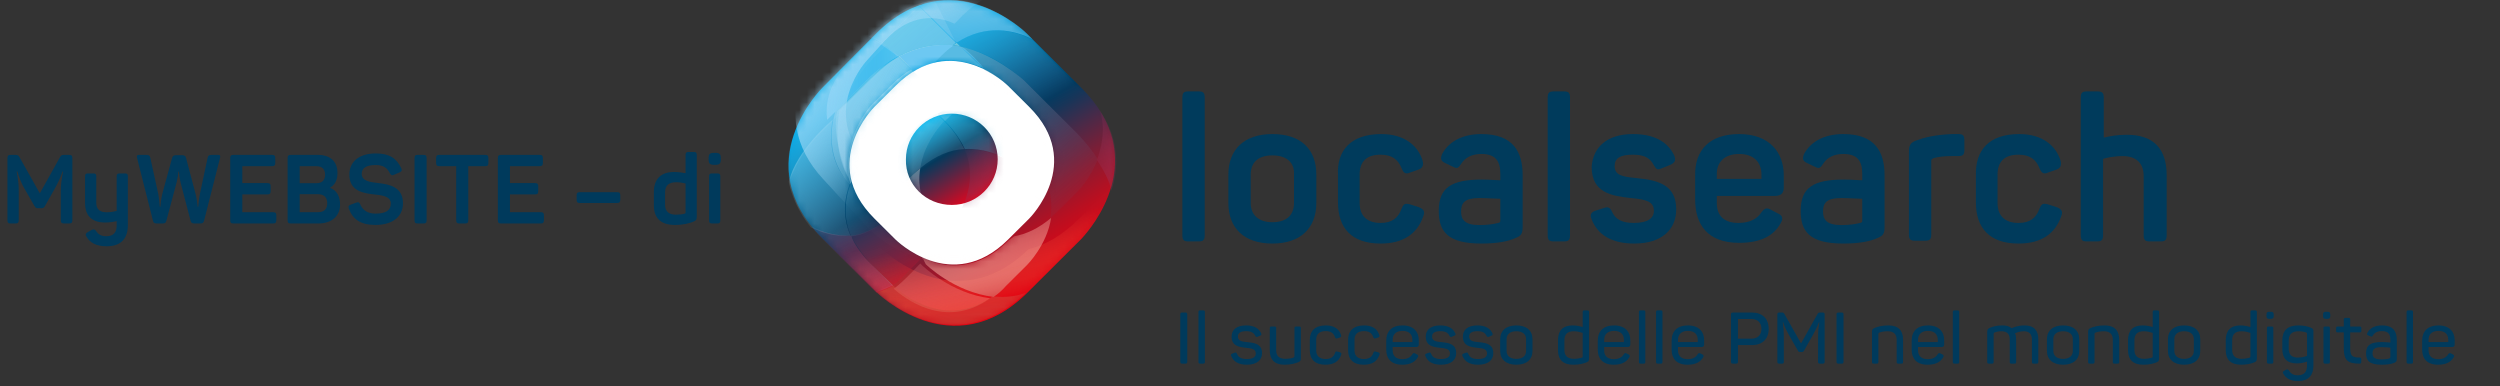 <svg width="330" height="51" viewBox="0 0 330 51" fill="none" xmlns="http://www.w3.org/2000/svg">
<rect x="0" y="0" width="330" height="51" fill="#333333" stroke="none"/>
<path d="M1.416 29.5C1.084 29.5 0.982 29.385 0.982 29.066V20.878C0.982 20.559 1.084 20.444 1.416 20.444H1.977C2.347 20.444 2.449 20.508 2.589 20.776L5.255 25.52L7.895 20.788C8.048 20.508 8.138 20.444 8.482 20.444H9.107C9.439 20.444 9.553 20.559 9.553 20.878V29.066C9.553 29.385 9.439 29.5 9.107 29.5H8.457C8.138 29.5 8.023 29.385 8.023 29.066V25.176C8.023 24.449 8.125 23.62 8.329 22.638H8.252C7.921 23.594 7.602 24.232 7.194 24.959L5.944 27.179C5.816 27.408 5.714 27.485 5.446 27.485H5.038C4.783 27.485 4.694 27.434 4.541 27.179L3.265 24.959C2.832 24.219 2.602 23.658 2.283 22.625H2.194C2.398 23.633 2.474 24.385 2.474 25.189V29.066C2.474 29.385 2.36 29.5 2.041 29.5H1.416ZM14.073 32.51C12.695 32.51 11.879 32.026 11.433 31.273C11.241 30.992 11.293 30.788 11.586 30.635L12.07 30.367C12.377 30.214 12.517 30.253 12.708 30.52C12.976 30.941 13.359 31.184 14.047 31.184C14.94 31.184 15.4 30.699 15.4 29.793V29.194C15.017 29.283 14.52 29.372 13.882 29.372C12.058 29.372 11.229 28.416 11.229 26.809V23.276C11.229 22.982 11.318 22.893 11.611 22.893H12.313C12.606 22.893 12.708 22.982 12.708 23.276V26.758C12.708 27.612 13.155 28.02 14.099 28.02C14.621 28.02 15.055 27.931 15.4 27.842V23.276C15.4 22.982 15.502 22.893 15.795 22.893H16.484C16.79 22.893 16.879 22.982 16.879 23.276V29.717C16.879 31.388 16.076 32.51 14.073 32.51ZM20.735 29.5C20.442 29.5 20.263 29.449 20.199 29.156L18.095 20.865C18.018 20.572 18.057 20.444 18.375 20.444H19.268C19.625 20.444 19.779 20.508 19.842 20.827L20.888 25.584C20.977 26.031 21.079 27.076 21.092 27.293H21.169C21.182 27.026 21.296 26.082 21.424 25.584L22.712 20.865C22.802 20.546 22.967 20.482 23.299 20.482H23.975C24.306 20.482 24.485 20.546 24.562 20.865L25.812 25.584C25.965 26.133 26.067 27.051 26.092 27.293H26.169C26.181 27.089 26.284 26.094 26.386 25.597L27.406 20.827C27.47 20.508 27.623 20.444 27.98 20.444H28.758C29.077 20.444 29.115 20.572 29.039 20.865L26.934 29.143C26.858 29.449 26.692 29.5 26.398 29.5H25.697C25.404 29.5 25.225 29.436 25.161 29.156L23.835 24.092C23.733 23.684 23.643 23.135 23.618 22.651H23.541C23.516 23.135 23.427 23.645 23.312 24.079L21.96 29.143C21.883 29.449 21.73 29.5 21.424 29.5H20.735ZM30.825 29.5C30.493 29.5 30.391 29.385 30.391 29.066V20.878C30.391 20.559 30.493 20.444 30.825 20.444H35.901C36.22 20.444 36.335 20.559 36.335 20.878V21.503C36.335 21.822 36.22 21.936 35.901 21.936H31.985V24.168H35.289C35.62 24.168 35.722 24.283 35.722 24.602V25.227C35.722 25.546 35.62 25.661 35.289 25.661H31.985V28.008H36.041C36.36 28.008 36.475 28.122 36.475 28.441V29.066C36.475 29.385 36.36 29.5 36.041 29.5H30.825ZM38.398 29.5C38.066 29.5 37.964 29.385 37.964 29.066V20.878C37.964 20.559 38.066 20.444 38.398 20.444H41.944C43.576 20.444 44.546 21.299 44.546 22.829C44.546 23.747 44.252 24.36 43.589 24.755V24.806C44.405 25.099 44.89 25.865 44.89 27.013C44.89 28.62 43.678 29.5 42.02 29.5H38.398ZM39.559 24.181H41.74C42.505 24.181 42.913 23.824 42.913 23.059C42.913 22.306 42.505 21.936 41.74 21.936H39.559V24.181ZM39.559 28.008H41.969C42.773 28.008 43.194 27.612 43.194 26.834C43.194 26.056 42.773 25.635 41.969 25.635H39.559V28.008ZM49.559 29.691C47.582 29.691 46.574 28.939 46.051 27.561C45.949 27.242 46.013 27.102 46.332 27L47.021 26.745C47.327 26.643 47.442 26.707 47.569 27.013C47.901 27.765 48.564 28.199 49.559 28.199C50.873 28.199 51.587 27.791 51.587 26.872C51.587 25.992 50.656 25.801 49.572 25.686C48.016 25.52 46.115 25.278 46.115 23.046C46.115 21.426 47.301 20.253 49.61 20.253C51.421 20.253 52.352 20.916 52.952 22.179C53.105 22.472 53.028 22.625 52.722 22.765L52.008 23.072C51.727 23.199 51.612 23.148 51.459 22.855C51.115 22.179 50.618 21.783 49.61 21.783C48.36 21.783 47.748 22.166 47.748 22.957C47.748 23.875 48.794 24.041 49.954 24.168C51.459 24.334 53.194 24.704 53.194 26.834C53.194 28.531 51.906 29.691 49.559 29.691ZM55.151 29.5C54.82 29.5 54.718 29.385 54.718 29.066V20.878C54.718 20.559 54.82 20.444 55.151 20.444H55.878C56.21 20.444 56.312 20.559 56.312 20.878V29.066C56.312 29.385 56.21 29.5 55.878 29.5H55.151ZM60.652 29.5C60.334 29.5 60.219 29.385 60.219 29.066V21.936H57.999C57.681 21.936 57.566 21.822 57.566 21.503V20.878C57.566 20.559 57.681 20.444 57.999 20.444H64.032C64.364 20.444 64.466 20.559 64.466 20.878V21.503C64.466 21.822 64.364 21.936 64.032 21.936H61.813V29.066C61.813 29.385 61.711 29.5 61.38 29.5H60.652ZM66.15 29.5C65.818 29.5 65.716 29.385 65.716 29.066V20.878C65.716 20.559 65.818 20.444 66.15 20.444H71.226C71.545 20.444 71.66 20.559 71.66 20.878V21.503C71.66 21.822 71.545 21.936 71.226 21.936H67.311V24.168H70.614C70.946 24.168 71.048 24.283 71.048 24.602V25.227C71.048 25.546 70.946 25.661 70.614 25.661H67.311V28.008H71.367C71.686 28.008 71.8 28.122 71.8 28.441V29.066C71.8 29.385 71.686 29.5 71.367 29.5H66.15ZM76.547 26.796C76.216 26.796 76.114 26.681 76.114 26.349V25.801C76.114 25.469 76.216 25.367 76.547 25.367H81.445C81.764 25.367 81.879 25.469 81.879 25.801V26.349C81.879 26.681 81.764 26.796 81.445 26.796H76.547ZM89.078 29.691C87.19 29.691 86.31 28.747 86.31 27.115V25.367C86.31 23.645 87.216 22.702 88.976 22.702C89.614 22.702 90.15 22.804 90.494 22.867V20.457C90.494 20.163 90.596 20.061 90.889 20.061H91.578C91.871 20.061 91.973 20.163 91.973 20.457V28.582C91.973 29.003 91.884 29.117 91.476 29.283C90.966 29.474 90.239 29.691 89.078 29.691ZM89.218 28.339C89.677 28.339 90.073 28.288 90.392 28.199C90.481 28.161 90.494 28.135 90.494 28.059V24.219C90.201 24.156 89.767 24.054 89.269 24.054C88.262 24.054 87.79 24.5 87.79 25.406V27.064C87.79 27.893 88.3 28.339 89.218 28.339ZM94.29 21.758C93.704 21.758 93.538 21.605 93.538 21.018V20.903C93.538 20.316 93.704 20.176 94.29 20.176H94.393C94.979 20.176 95.145 20.316 95.145 20.903V21.018C95.145 21.605 94.979 21.758 94.393 21.758H94.29ZM93.997 29.5C93.704 29.5 93.602 29.398 93.602 29.105V23.276C93.602 22.982 93.704 22.893 93.997 22.893H94.686C94.979 22.893 95.081 22.982 95.081 23.276V29.105C95.081 29.398 94.979 29.5 94.686 29.5H93.997Z" fill="#003A5C"/>
<path d="M156.055 48C155.865 48 155.798 47.934 155.798 47.753V41.502C155.798 41.322 155.865 41.255 156.055 41.255H156.473C156.653 41.255 156.72 41.322 156.72 41.502V47.753C156.72 47.934 156.653 48 156.473 48H156.055ZM158.426 48C158.255 48 158.198 47.943 158.198 47.772V41.198C158.198 41.027 158.255 40.97 158.426 40.97H158.825C158.987 40.97 159.044 41.027 159.044 41.198V47.772C159.044 47.943 158.987 48 158.825 48H158.426ZM164.584 48.142C163.511 48.142 162.817 47.753 162.513 46.974C162.456 46.822 162.494 46.727 162.656 46.67L162.988 46.556C163.131 46.508 163.207 46.528 163.283 46.699C163.473 47.202 163.9 47.392 164.565 47.392C165.373 47.392 165.762 47.136 165.762 46.66C165.762 46.09 165.287 45.986 164.489 45.91C163.539 45.815 162.57 45.654 162.57 44.428C162.57 43.544 163.207 42.956 164.48 42.956C165.572 42.956 166.171 43.364 166.465 43.981C166.551 44.153 166.503 44.248 166.342 44.314L166.019 44.447C165.857 44.514 165.81 44.495 165.705 44.343C165.534 43.972 165.23 43.715 164.499 43.715C163.758 43.715 163.406 43.953 163.406 44.409C163.406 45.017 163.91 45.093 164.698 45.169C165.781 45.264 166.589 45.502 166.589 46.623C166.589 47.525 165.914 48.142 164.584 48.142ZM169.539 48.142C168.218 48.142 167.61 47.44 167.61 46.261V43.326C167.61 43.155 167.667 43.098 167.838 43.098H168.237C168.408 43.098 168.456 43.155 168.456 43.326V46.233C168.456 46.983 168.836 47.364 169.662 47.364C170.118 47.364 170.46 47.297 170.736 47.202C170.85 47.154 170.869 47.088 170.869 46.983V43.326C170.869 43.155 170.926 43.098 171.097 43.098H171.496C171.657 43.098 171.714 43.155 171.714 43.326V47.288C171.714 47.582 171.648 47.696 171.353 47.819C170.983 47.962 170.422 48.142 169.539 48.142ZM174.956 48.142C173.56 48.142 172.895 47.411 172.895 46.233V44.865C172.895 43.687 173.579 42.956 175.013 42.956C176.163 42.956 176.78 43.478 177.018 44.228C177.075 44.409 177.027 44.495 176.866 44.551L176.543 44.656C176.362 44.722 176.286 44.675 176.22 44.504C176.039 43.981 175.688 43.706 174.985 43.706C174.149 43.706 173.74 44.124 173.74 44.827V46.261C173.74 46.974 174.168 47.392 174.985 47.392C175.669 47.392 176.058 47.107 176.229 46.566C176.296 46.385 176.372 46.356 176.552 46.413L176.885 46.508C177.046 46.575 177.113 46.651 177.037 46.831C176.742 47.677 176.096 48.142 174.956 48.142ZM180.011 48.142C178.615 48.142 177.95 47.411 177.95 46.233V44.865C177.95 43.687 178.634 42.956 180.068 42.956C181.218 42.956 181.835 43.478 182.073 44.228C182.13 44.409 182.082 44.495 181.921 44.551L181.598 44.656C181.417 44.722 181.341 44.675 181.275 44.504C181.094 43.981 180.743 43.706 180.04 43.706C179.204 43.706 178.795 44.124 178.795 44.827V46.261C178.795 46.974 179.223 47.392 180.04 47.392C180.724 47.392 181.113 47.107 181.284 46.566C181.351 46.385 181.427 46.356 181.607 46.413L181.94 46.508C182.101 46.575 182.168 46.651 182.092 46.831C181.797 47.677 181.151 48.142 180.011 48.142ZM185.105 48.142C183.623 48.142 182.986 47.325 182.986 46.166V44.989C182.986 43.706 183.737 42.956 185.133 42.956C186.596 42.956 187.28 43.801 187.28 44.922V45.473C187.28 45.672 187.195 45.806 186.938 45.806H183.832V46.261C183.832 46.983 184.278 47.411 185.105 47.411C185.789 47.411 186.197 47.145 186.435 46.746C186.549 46.594 186.634 46.566 186.805 46.66L187.062 46.794C187.223 46.879 187.252 47.002 187.147 47.164C186.805 47.743 186.197 48.142 185.105 48.142ZM183.832 45.15H186.435V44.874C186.435 44.124 185.998 43.678 185.133 43.678C184.278 43.678 183.832 44.124 183.832 44.874V45.15ZM190.213 48.142C189.14 48.142 188.446 47.753 188.142 46.974C188.085 46.822 188.123 46.727 188.285 46.67L188.617 46.556C188.76 46.508 188.836 46.528 188.912 46.699C189.102 47.202 189.529 47.392 190.194 47.392C191.002 47.392 191.391 47.136 191.391 46.66C191.391 46.09 190.916 45.986 190.118 45.91C189.168 45.815 188.199 45.654 188.199 44.428C188.199 43.544 188.836 42.956 190.109 42.956C191.201 42.956 191.8 43.364 192.094 43.981C192.18 44.153 192.132 44.248 191.971 44.314L191.648 44.447C191.486 44.514 191.439 44.495 191.334 44.343C191.163 43.972 190.859 43.715 190.128 43.715C189.387 43.715 189.035 43.953 189.035 44.409C189.035 45.017 189.539 45.093 190.327 45.169C191.41 45.264 192.218 45.502 192.218 46.623C192.218 47.525 191.543 48.142 190.213 48.142ZM195.111 48.142C194.037 48.142 193.344 47.753 193.04 46.974C192.983 46.822 193.021 46.727 193.182 46.67L193.515 46.556C193.657 46.508 193.733 46.528 193.809 46.699C193.999 47.202 194.427 47.392 195.092 47.392C195.899 47.392 196.289 47.136 196.289 46.66C196.289 46.09 195.814 45.986 195.016 45.91C194.066 45.815 193.097 45.654 193.097 44.428C193.097 43.544 193.733 42.956 195.006 42.956C196.099 42.956 196.697 43.364 196.992 43.981C197.077 44.153 197.03 44.248 196.868 44.314L196.545 44.447C196.384 44.514 196.336 44.495 196.232 44.343C196.061 43.972 195.757 43.715 195.025 43.715C194.284 43.715 193.933 43.953 193.933 44.409C193.933 45.017 194.436 45.093 195.225 45.169C196.308 45.264 197.115 45.502 197.115 46.623C197.115 47.525 196.441 48.142 195.111 48.142ZM200.151 48.142C198.811 48.142 198.023 47.449 198.023 46.328V44.77C198.023 43.649 198.811 42.956 200.151 42.956C201.519 42.956 202.288 43.649 202.288 44.77V46.328C202.288 47.449 201.519 48.142 200.151 48.142ZM200.151 47.373C200.968 47.373 201.443 46.983 201.443 46.328V44.77C201.443 44.105 200.968 43.725 200.151 43.725C199.362 43.725 198.868 44.105 198.868 44.77V46.328C198.868 46.983 199.362 47.373 200.151 47.373ZM207.68 48.142C206.293 48.142 205.656 47.449 205.656 46.233V44.894C205.656 43.658 206.283 42.956 207.575 42.956C208.174 42.956 208.658 43.098 208.915 43.164V41.198C208.915 41.027 208.972 40.97 209.133 40.97H209.532C209.703 40.97 209.76 41.027 209.76 41.198V47.325C209.76 47.639 209.684 47.724 209.38 47.848C209.01 47.99 208.487 48.142 207.68 48.142ZM207.756 47.364C208.174 47.364 208.525 47.297 208.782 47.221C208.905 47.164 208.915 47.145 208.915 47.031V43.944C208.696 43.877 208.269 43.725 207.737 43.725C206.882 43.725 206.502 44.133 206.502 44.922V46.205C206.502 46.965 206.92 47.364 207.756 47.364ZM213.024 48.142C211.542 48.142 210.906 47.325 210.906 46.166V44.989C210.906 43.706 211.656 42.956 213.053 42.956C214.516 42.956 215.2 43.801 215.2 44.922V45.473C215.2 45.672 215.114 45.806 214.858 45.806H211.751V46.261C211.751 46.983 212.198 47.411 213.024 47.411C213.708 47.411 214.117 47.145 214.354 46.746C214.468 46.594 214.554 46.566 214.725 46.66L214.981 46.794C215.143 46.879 215.171 47.002 215.067 47.164C214.725 47.743 214.117 48.142 213.024 48.142ZM211.751 45.15H214.354V44.874C214.354 44.124 213.917 43.678 213.053 43.678C212.198 43.678 211.751 44.124 211.751 44.874V45.15ZM216.565 48C216.394 48 216.337 47.943 216.337 47.772V41.198C216.337 41.027 216.394 40.97 216.565 40.97H216.964C217.125 40.97 217.182 41.027 217.182 41.198V47.772C217.182 47.943 217.125 48 216.964 48H216.565ZM218.828 48C218.657 48 218.6 47.943 218.6 47.772V41.198C218.6 41.027 218.657 40.97 218.828 40.97H219.227C219.388 40.97 219.445 41.027 219.445 41.198V47.772C219.445 47.943 219.388 48 219.227 48H218.828ZM222.772 48.142C221.29 48.142 220.654 47.325 220.654 46.166V44.989C220.654 43.706 221.404 42.956 222.801 42.956C224.264 42.956 224.948 43.801 224.948 44.922V45.473C224.948 45.672 224.862 45.806 224.606 45.806H221.499V46.261C221.499 46.983 221.946 47.411 222.772 47.411C223.456 47.411 223.865 47.145 224.102 46.746C224.216 46.594 224.302 46.566 224.473 46.66L224.729 46.794C224.891 46.879 224.919 47.002 224.815 47.164C224.473 47.743 223.865 48.142 222.772 48.142ZM221.499 45.15H224.102V44.874C224.102 44.124 223.665 43.678 222.801 43.678C221.946 43.678 221.499 44.124 221.499 44.874V45.15ZM228.745 48C228.555 48 228.489 47.934 228.489 47.753V41.502C228.489 41.322 228.555 41.255 228.745 41.255H231.272C232.621 41.255 233.467 42.062 233.467 43.411C233.467 44.751 232.621 45.549 231.272 45.549H229.41V47.753C229.41 47.934 229.344 48 229.163 48H228.745ZM229.41 44.703H231.187C232.013 44.703 232.507 44.228 232.507 43.411C232.507 42.585 232.013 42.11 231.187 42.11H229.41V44.703ZM234.867 48C234.677 48 234.611 47.934 234.611 47.753V41.502C234.611 41.322 234.677 41.255 234.867 41.255H235.19C235.399 41.255 235.456 41.293 235.542 41.445L237.736 45.331L239.912 41.455C239.997 41.293 240.054 41.255 240.244 41.255H240.605C240.795 41.255 240.852 41.322 240.852 41.502V47.753C240.852 47.934 240.795 48 240.605 48H240.235C240.045 48 239.978 47.934 239.978 47.753L239.988 44.314C239.988 43.791 240.035 43.203 240.159 42.538H240.102C239.864 43.164 239.636 43.62 239.351 44.124L238.135 46.281C238.059 46.413 238.002 46.461 237.85 46.461H237.613C237.451 46.461 237.404 46.423 237.318 46.281L236.083 44.114C235.789 43.611 235.599 43.193 235.371 42.528H235.323C235.428 43.212 235.466 43.754 235.466 44.314V47.753C235.466 47.934 235.409 48 235.219 48H234.867ZM242.678 48C242.488 48 242.421 47.934 242.421 47.753V41.502C242.421 41.322 242.488 41.255 242.678 41.255H243.096C243.276 41.255 243.343 41.322 243.343 41.502V47.753C243.343 47.934 243.276 48 243.096 48H242.678ZM247.33 48C247.159 48 247.102 47.943 247.102 47.772V43.81C247.102 43.516 247.168 43.402 247.463 43.279C247.843 43.127 248.394 42.956 249.277 42.956C250.607 42.956 251.206 43.658 251.206 44.837V47.772C251.206 47.943 251.149 48 250.978 48H250.588C250.417 48 250.36 47.943 250.36 47.772V44.865C250.36 44.114 249.98 43.725 249.163 43.725C248.698 43.725 248.327 43.81 248.061 43.906C247.966 43.944 247.947 44.001 247.947 44.077V47.772C247.947 47.943 247.89 48 247.719 48H247.33ZM254.457 48.142C252.975 48.142 252.339 47.325 252.339 46.166V44.989C252.339 43.706 253.089 42.956 254.486 42.956C255.949 42.956 256.633 43.801 256.633 44.922V45.473C256.633 45.672 256.547 45.806 256.291 45.806H253.184V46.261C253.184 46.983 253.631 47.411 254.457 47.411C255.141 47.411 255.55 47.145 255.787 46.746C255.901 46.594 255.987 46.566 256.158 46.66L256.414 46.794C256.576 46.879 256.604 47.002 256.5 47.164C256.158 47.743 255.55 48.142 254.457 48.142ZM253.184 45.15H255.787V44.874C255.787 44.124 255.35 43.678 254.486 43.678C253.631 43.678 253.184 44.124 253.184 44.874V45.15ZM257.998 48C257.827 48 257.77 47.943 257.77 47.772V41.198C257.77 41.027 257.827 40.97 257.998 40.97H258.397C258.558 40.97 258.615 41.027 258.615 41.198V47.772C258.615 47.943 258.558 48 258.397 48H257.998ZM262.541 48C262.37 48 262.313 47.943 262.313 47.772V43.81C262.313 43.516 262.389 43.392 262.674 43.269C263.025 43.117 263.519 42.956 264.308 42.956C264.849 42.956 265.248 43.079 265.533 43.316C265.79 43.212 266.36 42.956 267.243 42.956C268.507 42.956 269.058 43.62 269.058 44.798V47.772C269.058 47.943 269.001 48 268.83 48H268.44C268.269 48 268.212 47.943 268.212 47.772V44.827C268.212 44.096 267.861 43.725 267.129 43.725C266.588 43.725 266.189 43.906 265.989 43.981C266.094 44.209 266.132 44.485 266.132 44.798V47.772C266.132 47.943 266.084 48 265.913 48H265.514C265.343 48 265.286 47.943 265.286 47.772V44.827C265.286 44.096 264.925 43.725 264.184 43.725C263.804 43.725 263.538 43.791 263.282 43.886C263.168 43.934 263.158 44.001 263.158 44.086V47.772C263.158 47.943 263.101 48 262.93 48H262.541ZM272.322 48.142C270.983 48.142 270.194 47.449 270.194 46.328V44.77C270.194 43.649 270.983 42.956 272.322 42.956C273.69 42.956 274.46 43.649 274.46 44.77V46.328C274.46 47.449 273.69 48.142 272.322 48.142ZM272.322 47.373C273.139 47.373 273.614 46.983 273.614 46.328V44.77C273.614 44.105 273.139 43.725 272.322 43.725C271.534 43.725 271.04 44.105 271.04 44.77V46.328C271.04 46.983 271.534 47.373 272.322 47.373ZM275.861 48C275.69 48 275.633 47.943 275.633 47.772V43.81C275.633 43.516 275.7 43.402 275.994 43.279C276.374 43.127 276.925 42.956 277.809 42.956C279.139 42.956 279.737 43.658 279.737 44.837V47.772C279.737 47.943 279.68 48 279.509 48H279.12C278.949 48 278.892 47.943 278.892 47.772V44.865C278.892 44.114 278.512 43.725 277.695 43.725C277.229 43.725 276.859 43.81 276.593 43.906C276.498 43.944 276.479 44.001 276.479 44.077V47.772C276.479 47.943 276.422 48 276.251 48H275.861ZM282.922 48.142C281.535 48.142 280.899 47.449 280.899 46.233V44.894C280.899 43.658 281.526 42.956 282.818 42.956C283.416 42.956 283.901 43.098 284.157 43.164V41.198C284.157 41.027 284.214 40.97 284.376 40.97H284.775C284.946 40.97 285.003 41.027 285.003 41.198V47.325C285.003 47.639 284.927 47.724 284.623 47.848C284.252 47.99 283.73 48.142 282.922 48.142ZM282.998 47.364C283.416 47.364 283.768 47.297 284.024 47.221C284.148 47.164 284.157 47.145 284.157 47.031V43.944C283.939 43.877 283.511 43.725 282.979 43.725C282.124 43.725 281.744 44.133 281.744 44.922V46.205C281.744 46.965 282.162 47.364 282.998 47.364ZM288.295 48.142C286.956 48.142 286.167 47.449 286.167 46.328V44.77C286.167 43.649 286.956 42.956 288.295 42.956C289.663 42.956 290.433 43.649 290.433 44.77V46.328C290.433 47.449 289.663 48.142 288.295 48.142ZM288.295 47.373C289.112 47.373 289.587 46.983 289.587 46.328V44.77C289.587 44.105 289.112 43.725 288.295 43.725C287.507 43.725 287.013 44.105 287.013 44.77V46.328C287.013 46.983 287.507 47.373 288.295 47.373ZM295.825 48.142C294.438 48.142 293.801 47.449 293.801 46.233V44.894C293.801 43.658 294.428 42.956 295.72 42.956C296.319 42.956 296.803 43.098 297.06 43.164V41.198C297.06 41.027 297.117 40.97 297.278 40.97H297.677C297.848 40.97 297.905 41.027 297.905 41.198V47.325C297.905 47.639 297.829 47.724 297.525 47.848C297.155 47.99 296.632 48.142 295.825 48.142ZM295.901 47.364C296.319 47.364 296.67 47.297 296.927 47.221C297.05 47.164 297.06 47.145 297.06 47.031V43.944C296.841 43.877 296.414 43.725 295.882 43.725C295.027 43.725 294.647 44.133 294.647 44.922V46.205C294.647 46.965 295.065 47.364 295.901 47.364ZM299.621 42.091C299.269 42.091 299.174 42.015 299.174 41.654V41.587C299.174 41.236 299.269 41.151 299.621 41.151H299.687C300.029 41.151 300.134 41.236 300.134 41.587V41.654C300.134 42.005 300.029 42.091 299.687 42.091H299.621ZM299.459 48C299.288 48 299.231 47.943 299.231 47.772V43.326C299.231 43.155 299.288 43.098 299.459 43.098H299.849C300.02 43.098 300.077 43.155 300.077 43.326V47.772C300.077 47.943 300.02 48 299.849 48H299.459ZM303.329 50.299C302.303 50.299 301.723 49.91 301.391 49.321C301.286 49.159 301.315 49.045 301.486 48.959L301.761 48.807C301.942 48.712 302.018 48.751 302.132 48.903C302.36 49.282 302.673 49.539 303.31 49.539C304.136 49.539 304.526 49.074 304.526 48.276V47.734C304.26 47.819 303.775 47.971 303.186 47.971C301.866 47.971 301.267 47.269 301.267 46.09V44.922C301.267 43.649 301.942 42.956 303.357 42.956C304.089 42.956 304.678 43.098 305.02 43.25C305.324 43.383 305.371 43.459 305.371 43.773V48.237C305.371 49.472 304.792 50.299 303.329 50.299ZM303.3 47.202C303.861 47.202 304.298 47.059 304.526 46.983V44.067C304.526 43.953 304.507 43.925 304.393 43.877C304.155 43.801 303.813 43.725 303.414 43.725C302.531 43.725 302.113 44.133 302.113 44.95V46.072C302.113 46.794 302.512 47.202 303.3 47.202ZM307.087 42.091C306.735 42.091 306.64 42.015 306.64 41.654V41.587C306.64 41.236 306.735 41.151 307.087 41.151H307.153C307.495 41.151 307.6 41.236 307.6 41.587V41.654C307.6 42.005 307.495 42.091 307.153 42.091H307.087ZM306.925 48C306.754 48 306.697 47.943 306.697 47.772V43.326C306.697 43.155 306.754 43.098 306.925 43.098H307.315C307.486 43.098 307.543 43.155 307.543 43.326V47.772C307.543 47.943 307.486 48 307.315 48H306.925ZM311.46 48C309.921 48 309.38 47.572 309.38 45.986V43.877H308.591C308.42 43.877 308.363 43.82 308.363 43.658V43.326C308.363 43.155 308.42 43.098 308.591 43.098H309.38V42.186C309.38 42.015 309.437 41.958 309.608 41.958H309.997C310.168 41.958 310.225 42.015 310.225 42.186V43.098H311.47C311.641 43.098 311.698 43.155 311.698 43.326V43.658C311.698 43.82 311.641 43.877 311.47 43.877H310.225V45.958C310.225 47.002 310.529 47.193 311.46 47.193C311.631 47.193 311.688 47.249 311.688 47.43V47.763C311.688 47.934 311.631 48 311.46 48ZM314.401 48.142C312.739 48.142 312.321 47.601 312.321 46.632C312.321 45.52 312.938 45.15 314.439 45.15C314.914 45.15 315.361 45.207 315.532 45.217V44.846C315.532 44.172 315.294 43.706 314.401 43.706C313.822 43.706 313.442 43.906 313.214 44.295C313.119 44.438 313.071 44.466 312.91 44.4L312.606 44.276C312.444 44.209 312.397 44.124 312.482 43.953C312.815 43.326 313.442 42.956 314.42 42.956C315.95 42.956 316.377 43.801 316.377 44.874V47.354C316.377 47.687 316.301 47.782 316.035 47.895C315.684 48.047 315.142 48.142 314.401 48.142ZM314.325 47.44C314.838 47.44 315.161 47.392 315.38 47.316C315.503 47.278 315.532 47.24 315.532 47.107V45.891C315.342 45.872 314.819 45.825 314.344 45.825C313.451 45.825 313.176 46.09 313.176 46.623C313.176 47.126 313.375 47.44 314.325 47.44ZM317.899 48C317.728 48 317.671 47.943 317.671 47.772V41.198C317.671 41.027 317.728 40.97 317.899 40.97H318.298C318.459 40.97 318.516 41.027 318.516 41.198V47.772C318.516 47.943 318.459 48 318.298 48H317.899ZM321.843 48.142C320.361 48.142 319.724 47.325 319.724 46.166V44.989C319.724 43.706 320.475 42.956 321.871 42.956C323.334 42.956 324.018 43.801 324.018 44.922V45.473C324.018 45.672 323.933 45.806 323.676 45.806H320.57V46.261C320.57 46.983 321.016 47.411 321.843 47.411C322.527 47.411 322.935 47.145 323.173 46.746C323.287 46.594 323.372 46.566 323.543 46.66L323.8 46.794C323.961 46.879 323.99 47.002 323.885 47.164C323.543 47.743 322.935 48.142 321.843 48.142ZM320.57 45.15H323.173V44.874C323.173 44.124 322.736 43.678 321.871 43.678C321.016 43.678 320.57 44.124 320.57 44.874V45.15Z" fill="#003A5C"/>
<path fill-rule="evenodd" clip-rule="evenodd" d="M158.217 31.867H156.878C156.253 31.867 156.074 31.679 156.074 31.023V12.91C156.074 12.253 156.253 12.065 156.878 12.065H158.217C158.842 12.065 159.021 12.253 159.021 12.91V31.023C159.021 31.679 158.842 31.867 158.217 31.867Z" fill="#003B5C"/>
<path fill-rule="evenodd" clip-rule="evenodd" d="M173.755 23.045C173.755 19.761 171.79 17.696 167.95 17.696C164.2 17.696 162.146 19.761 162.146 23.045V26.799C162.146 30.084 164.2 32.149 167.95 32.149C171.701 32.149 173.755 30.084 173.755 26.799V23.045ZM165.093 23.045C165.093 21.45 166.075 20.512 167.95 20.512C169.826 20.512 170.897 21.45 170.808 23.045V26.799C170.808 28.395 169.826 29.333 167.95 29.333C166.165 29.333 165.093 28.395 165.093 26.799V23.045Z" fill="#003B5C"/>
<path fill-rule="evenodd" clip-rule="evenodd" d="M182.327 17.696C185.363 17.696 187.149 19.198 187.774 21.169C187.953 21.825 187.774 22.201 187.238 22.389L186.167 22.764C185.542 23.045 185.274 22.858 185.006 22.201C184.56 21.075 183.756 20.418 182.238 20.418C180.363 20.418 179.47 21.356 179.47 23.045V26.799C179.47 28.489 180.452 29.427 182.238 29.427C183.756 29.427 184.56 28.77 185.006 27.55C185.274 26.893 185.452 26.799 186.167 26.987L187.328 27.362C187.953 27.644 188.131 27.925 187.863 28.582C187.06 30.835 185.274 32.149 182.238 32.149C178.398 32.149 176.612 30.084 176.612 26.706V23.139C176.434 19.855 178.309 17.696 182.327 17.696Z" fill="#003B5C"/>
<path fill-rule="evenodd" clip-rule="evenodd" d="M200.99 23.139C200.99 20.042 199.74 17.696 195.543 17.696C192.864 17.696 191.167 18.822 190.364 20.324C190.096 20.981 190.185 21.262 190.81 21.544L191.793 22.013C192.328 22.295 192.507 22.201 192.864 21.638C193.4 20.793 194.293 20.324 195.543 20.324C197.418 20.324 198.043 21.262 198.043 22.952V23.796C197.863 23.796 197.597 23.781 197.278 23.763C196.806 23.736 196.219 23.702 195.632 23.702C191.614 23.702 189.917 24.735 189.917 27.832C189.917 30.553 191.078 32.149 195.543 32.149C197.597 32.149 199.115 31.867 200.097 31.398C200.811 31.116 200.99 30.835 200.99 29.896V23.139ZM192.864 27.925C192.864 26.799 193.311 26.142 195.275 26.142C195.84 26.142 196.494 26.173 197.049 26.2C197.459 26.219 197.816 26.236 198.043 26.236V29.052C198.043 29.192 198.043 29.262 198.01 29.309C197.977 29.357 197.91 29.38 197.775 29.427C197.731 29.436 197.685 29.447 197.635 29.457C197.182 29.556 196.482 29.709 195.275 29.709C193.311 29.709 192.864 28.958 192.864 27.925Z" fill="#003B5C"/>
<path fill-rule="evenodd" clip-rule="evenodd" d="M206.437 31.867H205.098C204.473 31.867 204.294 31.679 204.294 31.023V12.91C204.294 12.253 204.473 12.065 205.098 12.065H206.437C207.062 12.065 207.241 12.253 207.241 12.91V31.023C207.241 31.679 207.062 31.867 206.437 31.867Z" fill="#003B5C"/>
<path fill-rule="evenodd" clip-rule="evenodd" d="M215.545 17.696C218.492 17.696 220.189 18.822 220.992 20.512C221.26 21.169 221.082 21.45 220.546 21.732L219.385 22.201C218.76 22.482 218.671 22.389 218.313 21.825C217.867 20.981 217.242 20.418 215.545 20.418C213.849 20.418 213.134 20.887 213.134 21.919C213.134 23.139 214.117 23.327 216.081 23.515C219.117 23.796 221.26 24.547 221.26 27.644C221.26 30.272 219.385 32.149 215.724 32.149C212.777 32.149 210.902 31.023 210.098 28.958C209.83 28.395 210.009 28.019 210.545 27.832L211.706 27.456C212.241 27.269 212.509 27.362 212.777 27.925C213.224 28.958 214.117 29.427 215.635 29.427C217.421 29.427 218.313 28.864 218.313 27.832C218.313 26.612 217.331 26.33 215.277 26.142C212.777 25.861 210.098 25.485 210.098 22.013C210.277 19.479 212.063 17.696 215.545 17.696Z" fill="#003B5C"/>
<path fill-rule="evenodd" clip-rule="evenodd" d="M235.458 23.139C235.458 20.136 233.583 17.696 229.565 17.696C225.725 17.696 223.671 19.761 223.761 23.233V26.33C223.761 29.615 225.368 32.055 229.565 32.055C232.422 32.055 234.119 31.116 235.012 29.521C235.369 28.958 235.369 28.489 234.744 28.207L233.851 27.738C233.226 27.362 232.958 27.456 232.512 28.019C231.976 28.864 230.994 29.427 229.476 29.427C227.69 29.427 226.618 28.582 226.618 26.799V25.861H234.298C235.191 25.861 235.458 25.392 235.458 24.735V23.139ZM226.618 22.952C226.618 21.356 227.69 20.324 229.565 20.324C231.44 20.324 232.512 21.356 232.512 23.045V23.608H226.618V22.952Z" fill="#003B5C"/>
<path fill-rule="evenodd" clip-rule="evenodd" d="M248.764 23.139C248.764 20.042 247.513 17.696 243.316 17.696C240.638 17.696 238.941 18.822 238.137 20.324C237.869 20.981 237.959 21.262 238.584 21.544L239.566 22.013C240.102 22.295 240.28 22.201 240.638 21.638C241.173 20.793 242.066 20.324 243.316 20.324C245.192 20.324 245.817 21.262 245.817 22.952V23.796C245.637 23.796 245.37 23.781 245.052 23.763C244.579 23.736 243.992 23.702 243.406 23.702C239.387 23.702 237.691 24.735 237.691 27.832C237.691 30.553 238.852 32.149 243.316 32.149C245.37 32.149 246.888 31.867 247.871 31.398C248.585 31.116 248.764 30.835 248.764 29.896V23.139ZM240.638 27.925C240.638 26.799 241.084 26.142 243.049 26.142C243.614 26.142 244.267 26.173 244.822 26.2C245.233 26.219 245.589 26.236 245.817 26.236V29.052C245.817 29.192 245.817 29.262 245.784 29.309C245.75 29.357 245.683 29.38 245.549 29.427C245.505 29.436 245.458 29.447 245.409 29.457C244.955 29.556 244.256 29.709 243.049 29.709C241.084 29.709 240.638 28.958 240.638 27.925Z" fill="#003B5C"/>
<path fill-rule="evenodd" clip-rule="evenodd" d="M258.497 17.696C259.122 17.696 259.3 17.884 259.3 18.541V19.761C259.3 20.418 259.122 20.605 258.497 20.605H257.604C256.622 20.605 255.818 20.699 255.193 20.887C255.014 20.981 254.925 21.075 254.925 21.169V30.929C254.925 31.585 254.746 31.773 254.121 31.773H252.782C252.157 31.773 251.978 31.585 251.978 30.929V20.042C251.978 19.198 252.157 18.822 252.96 18.541C253.943 18.165 255.371 17.79 257.693 17.696H258.497V17.696Z" fill="#003B5C"/>
<path fill-rule="evenodd" clip-rule="evenodd" d="M266.533 17.696C269.57 17.696 271.355 19.198 271.981 21.169C272.159 21.825 271.981 22.201 271.445 22.389L270.373 22.764C269.748 23.045 269.48 22.858 269.212 22.201C268.766 21.075 267.962 20.418 266.444 20.418C264.569 20.418 263.676 21.356 263.676 23.045V26.799C263.676 28.489 264.658 29.427 266.444 29.427C267.962 29.427 268.766 28.77 269.212 27.55C269.48 26.893 269.659 26.799 270.373 26.987L271.534 27.362C272.159 27.644 272.338 27.925 272.07 28.582C271.266 30.835 269.48 32.149 266.444 32.149C262.604 32.149 260.818 30.084 260.818 26.706V23.139C260.729 19.855 262.515 17.696 266.533 17.696Z" fill="#003B5C"/>
<path fill-rule="evenodd" clip-rule="evenodd" d="M277.695 12.91V18.165C278.499 17.978 279.392 17.79 280.732 17.79C284.393 17.79 286 19.761 286 23.139V31.023C286 31.679 285.821 31.867 285.196 31.867H283.768C283.143 31.867 282.964 31.679 282.964 31.023V23.233C282.964 21.544 281.982 20.605 280.196 20.605C278.946 20.605 277.785 20.887 277.606 20.981V31.023C277.606 31.679 277.428 31.867 276.803 31.867H275.463C274.838 31.867 274.659 31.679 274.659 31.023V12.91C274.659 12.253 274.838 12.065 275.463 12.065H276.803C277.517 12.065 277.695 12.253 277.695 12.91Z" fill="#003B5C"/>
<path fill-rule="evenodd" clip-rule="evenodd" d="M136.668 29.12L133.685 32.088C125.819 39.822 117.953 32.088 117.953 32.088L114.97 29.12C107.104 21.385 114.97 13.65 114.97 13.65L117.953 10.682C125.819 2.948 133.685 10.682 133.685 10.682L136.668 13.65C144.534 21.385 136.668 29.12 136.668 29.12Z" fill="white"/>
<path fill-rule="evenodd" clip-rule="evenodd" d="M125.638 27.051C128.984 27.051 131.696 24.353 131.696 21.025C131.696 17.698 128.984 14.999 125.638 14.999C122.293 14.999 119.581 17.698 119.581 21.025C119.49 24.353 122.203 27.051 125.638 27.051" fill="url(#paint0_linear_1412_1539)"/>
<path fill-rule="evenodd" clip-rule="evenodd" d="M135.584 4.477L142.726 11.582C152.111 20.918 143.942 30.176 142.918 31.336C142.847 31.416 142.811 31.458 142.816 31.458L135.674 38.563C125.729 48.546 115.693 38.563 115.693 38.563L108.551 31.458C98.515 21.475 108.551 11.582 108.551 11.582L115.603 4.477C125.548 -5.506 135.584 4.477 135.584 4.477ZM133.052 31.638L135.855 28.85C135.855 28.85 143.268 21.475 135.855 14.1L133.052 11.312C133.052 11.312 125.638 3.937 118.225 11.312L115.422 14.1C115.422 14.1 108.008 21.475 115.422 28.85L118.225 31.638C118.225 31.638 125.638 39.013 133.052 31.638Z" fill="url(#paint1_linear_1412_1539)"/>
<mask id="mask0_1412_1539" style="mask-type:luminance" maskUnits="userSpaceOnUse" x="104" y="0" width="44" height="43">
<path fill-rule="evenodd" clip-rule="evenodd" d="M142.726 11.582L135.584 4.477C135.584 4.477 125.548 -5.596 115.512 4.477L108.46 11.582C108.46 11.582 98.425 21.475 108.46 31.458L115.603 38.563C115.603 38.563 125.638 48.546 135.584 38.563L142.726 31.458C142.726 31.548 152.762 21.565 142.726 11.582ZM136.307 28.4L133.233 31.548C125.819 38.923 118.858 32.088 118.858 32.088L115.241 28.67C107.827 21.385 115.422 14.1 115.331 14.01L118.134 11.222C125.548 3.937 132.962 11.222 132.962 11.222L135.764 14.01C143.178 21.475 136.307 28.4 136.307 28.4Z" fill="white"/>
</mask>
<g mask="url(#mask0_1412_1539)">
<path fill-rule="evenodd" clip-rule="evenodd" d="M135.764 32.897C126 42.43 116.236 32.717 116.236 32.717V32.717C114.156 33.437 112.077 33.437 110.268 33.077L115.874 38.563C115.874 38.563 125.819 48.366 135.674 38.563L142.726 31.548C142.726 31.548 145.529 28.76 146.614 24.713L142.455 28.85C140.104 31.188 137.934 32.357 135.764 32.897Z" fill="url(#paint2_linear_1412_1539)"/>
<path opacity="0.8" fill-rule="evenodd" clip-rule="evenodd" d="M132.69 17.518C132.51 23.274 128.26 27.501 128.26 27.501L126.452 29.299C128.079 30.289 130.611 31.278 133.414 30.828L135.584 28.67C135.584 28.67 137.121 27.051 138.115 24.713C137.663 23.184 136.759 21.565 135.131 19.946L132.69 17.518Z" fill="url(#paint3_linear_1412_1539)"/>
<path opacity="0.8" fill-rule="evenodd" clip-rule="evenodd" d="M121.66 0.52C121.751 0.43 121.841 0.43 121.841 0.34C121.57 0.43 121.389 0.52 121.118 0.52L121.389 0.789L121.66 0.52Z" fill="url(#paint4_linear_1412_1539)"/>
<path opacity="0.6" fill-rule="evenodd" clip-rule="evenodd" d="M121.479 34.786L121.208 35.056C118.677 37.754 117.953 38.113 117.953 38.113C119.219 39.193 124.644 43.69 130.701 39.373C125.548 38.743 121.751 35.056 121.751 35.056L121.479 34.786Z" fill="url(#paint5_linear_1412_1539)"/>
<path opacity="0.24" fill-rule="evenodd" clip-rule="evenodd" d="M104.211 23.993C105.477 20.126 108.189 17.698 108.189 17.698L111.082 14.82C112.258 10.682 115.06 7.894 115.06 7.894L116.959 6.006C116.507 5.736 115.874 5.376 115.241 5.106L108.641 11.672C108.551 11.672 102.945 17.068 104.211 23.993Z" fill="#66C5E3"/>
<path opacity="0.5" fill-rule="evenodd" clip-rule="evenodd" d="M126.271 5.646L126.814 6.186C131.515 7.085 134.86 10.413 134.86 10.413L142.003 17.518C143.088 18.597 143.992 19.766 144.625 20.846C145.348 19.047 145.619 16.798 144.715 14.37C144.082 13.471 143.359 12.481 142.364 11.582L136.307 5.286C133.866 3.937 130.068 3.128 126.271 5.646Z" fill="url(#paint6_linear_1412_1539)"/>
<path opacity="0.8" fill-rule="evenodd" clip-rule="evenodd" d="M115.332 28.85C113.975 27.501 112.89 25.342 112.348 24.083L112.258 24.353C111.534 26.242 111.263 28.67 112.348 31.188C113.614 31.098 114.789 30.559 116.145 29.749L115.332 28.85Z" fill="url(#paint7_linear_1412_1539)"/>
<path opacity="0.8" fill-rule="evenodd" clip-rule="evenodd" d="M132.69 17.518L135.131 19.946C136.759 21.565 137.663 23.184 138.115 24.713C139.29 21.925 139.562 17.878 135.584 13.92L132.781 11.132C132.781 11.132 131.515 9.873 129.616 8.974C131.877 11.942 132.69 14.91 132.69 17.518Z" fill="url(#paint8_linear_1412_1539)"/>
<path opacity="0.8" fill-rule="evenodd" clip-rule="evenodd" d="M123.921 13.83C123.378 12.661 122.564 11.402 121.299 10.143C121.118 10.323 118.677 12.841 118.134 16.349C120.214 14.64 122.112 14.01 123.921 13.83Z" fill="url(#paint9_linear_1412_1539)"/>
<path fill-rule="evenodd" clip-rule="evenodd" d="M131.063 39.103C124.192 44.049 117.863 37.664 117.863 37.664L117.773 37.574C117.049 37.934 116.326 38.293 115.603 38.473V38.473C115.603 38.473 125.458 48.276 135.403 38.653C133.956 39.193 132.419 39.283 131.063 39.103Z" fill="url(#paint10_linear_1412_1539)"/>
<path opacity="0.4" fill-rule="evenodd" clip-rule="evenodd" d="M112.258 31.098C111.173 28.58 111.444 26.152 112.167 24.263C110.359 22.464 109.184 19.586 109.907 15.809C109.907 15.809 105.115 19.766 104.121 23.993C104.482 25.882 105.386 27.951 107.014 30.019C108.551 30.738 110.268 31.278 112.258 31.098Z" fill="url(#paint11_linear_1412_1539)"/>
<path opacity="0.8" fill-rule="evenodd" clip-rule="evenodd" d="M129.978 9.244C131.967 10.233 133.142 11.402 133.142 11.402L135.945 14.19C139.923 18.147 139.652 22.105 138.477 24.983C138.838 26.332 138.838 27.591 138.658 28.76C138.929 28.49 139.2 28.31 139.471 28.04L142.274 25.252C142.274 25.252 143.901 23.634 144.896 21.025C144.263 19.946 143.359 18.867 142.274 17.698L135.132 10.593C135.132 10.593 131.244 6.995 126.542 6.096V6.186L126.814 6.276L126.995 6.366C128.26 7.265 129.616 8.794 129.978 9.244Z" fill="url(#paint12_linear_1412_1539)"/>
<path opacity="0.8" fill-rule="evenodd" clip-rule="evenodd" d="M114.518 27.501L116.416 29.39C117.14 28.94 117.773 28.4 118.496 27.681L121.299 24.893V24.893C118.315 21.835 117.682 18.867 118.134 16.349" fill="url(#paint13_linear_1412_1539)"/>
<path opacity="0.8" fill-rule="evenodd" clip-rule="evenodd" d="M126.362 29.39L121.66 34.066C124.463 35.235 128.532 35.685 132.6 31.548L133.233 30.918C130.521 31.368 127.989 30.379 126.362 29.39Z" fill="url(#paint14_linear_1412_1539)"/>
<path fill-rule="evenodd" clip-rule="evenodd" d="M121.389 0.789L126.271 5.646C130.068 3.128 133.956 3.937 136.307 5.196L135.312 4.207C135.312 4.207 129.255 -1.639 121.841 0.34C121.751 0.43 121.66 0.43 121.66 0.52L121.389 0.789Z" fill="url(#paint15_linear_1412_1539)"/>
<path fill-rule="evenodd" clip-rule="evenodd" d="M109.184 15.809L114.789 10.323C116.055 9.064 117.321 8.074 118.586 7.445L118.496 7.355C118.496 7.355 116.778 5.736 115.06 5.106L111.444 8.974C111.444 8.884 108.641 11.762 109.184 15.809Z" fill="url(#paint16_linear_1412_1539)"/>
<path fill-rule="evenodd" clip-rule="evenodd" d="M133.142 31.728C129.074 35.775 125.005 35.415 122.203 34.246L121.841 34.156L122.203 34.876C122.203 34.876 125.91 38.563 131.153 39.193C131.696 38.833 132.238 38.383 132.781 37.754L135.584 34.966C135.584 34.966 138.205 32.357 138.748 28.76C137.03 30.199 135.403 30.918 133.866 31.188L133.142 31.728Z" fill="url(#paint17_linear_1412_1539)"/>
<path fill-rule="evenodd" clip-rule="evenodd" d="M144.805 21.115C145.71 22.554 146.433 23.813 146.704 25.162C147.699 22.195 147.789 18.417 145.167 14.55C145.981 16.888 145.438 19.317 144.805 21.115Z" fill="url(#paint18_linear_1412_1539)"/>
<path opacity="0.8" fill-rule="evenodd" clip-rule="evenodd" d="M117.321 17.068C117.592 16.798 117.863 16.528 118.134 16.349C118.677 12.841 121.118 10.323 121.299 10.143V10.143L120.304 9.154C119.49 9.603 118.586 10.323 117.773 11.132L114.97 13.92C114.97 13.92 110.721 18.777 112.258 24.263C113.252 21.835 114.518 19.856 114.518 19.856L117.321 17.068Z" fill="url(#paint19_linear_1412_1539)"/>
<path fill-rule="evenodd" clip-rule="evenodd" d="M117.321 17.068C117.592 16.798 117.863 16.528 118.134 16.349C118.677 12.841 121.118 10.323 121.299 10.143V10.143L120.304 9.154C119.49 9.603 118.586 10.323 117.773 11.132L114.97 13.92C114.97 13.92 110.721 18.777 112.258 24.263C113.252 21.835 114.518 19.856 114.518 19.856L117.321 17.068Z" fill="url(#paint20_linear_1412_1539)"/>
<path opacity="0.4" fill-rule="evenodd" clip-rule="evenodd" d="M114.97 14.01L117.773 11.222C118.586 10.413 119.49 9.693 120.304 9.244L118.586 7.535C117.321 8.254 116.055 9.154 114.789 10.413L110.54 14.64C109.726 17.428 111.353 22.105 112.258 24.083C110.721 19.406 114.97 14.01 114.97 14.01Z" fill="url(#paint21_linear_1412_1539)"/>
<path opacity="0.4" fill-rule="evenodd" clip-rule="evenodd" d="M114.879 14.01L118.315 10.593C118.858 9.963 120.304 9.154 120.304 9.154L118.586 7.445C117.321 8.164 115.784 9.154 114.518 10.503L110.268 14.73C108.46 20.935 112.167 24.353 112.258 24.353C110.721 18.867 114.879 14.01 114.879 14.01Z" fill="url(#paint22_linear_1412_1539)"/>
<path opacity="0.4" fill-rule="evenodd" clip-rule="evenodd" d="M115.151 14.01L118.044 11.132C118.858 10.323 119.49 9.603 120.394 9.154L118.677 7.445C117.411 8.164 116.416 9.064 115.06 10.323L110.811 14.55C109.726 20.486 112.258 23.903 112.258 23.903C110.721 18.507 115.151 14.01 115.151 14.01Z" fill="url(#paint23_linear_1412_1539)"/>
<path opacity="0.8" fill-rule="evenodd" clip-rule="evenodd" d="M121.389 24.893V24.893L124.282 27.771C124.282 27.771 125.096 28.58 126.452 29.39L128.26 27.591C128.26 27.591 132.51 23.364 132.69 17.608L132.238 17.158C132.238 17.158 128.622 13.56 124.011 13.92C126.452 19.676 121.57 24.713 121.389 24.893Z" fill="url(#paint24_linear_1412_1539)"/>
<path fill-rule="evenodd" clip-rule="evenodd" d="M126.723 6.096L126.271 5.646C126.09 5.736 126 5.826 125.819 6.006C126.09 6.006 126.362 6.096 126.723 6.096Z" fill="#6EC7E0"/>
<path fill-rule="evenodd" clip-rule="evenodd" d="M121.66 34.066L120.575 33.437C118.858 32.537 118.225 31.728 118.225 31.728L116.145 29.659C114.789 30.469 113.614 31.008 112.348 31.098C112.89 32.267 114.066 33.886 115.241 35.145L117.863 37.664C119.038 36.854 119.852 35.865 121.118 34.606L121.66 34.066Z" fill="url(#paint25_linear_1412_1539)"/>
<path fill-rule="evenodd" clip-rule="evenodd" d="M114.699 4.837C115.331 5.106 115.874 5.376 116.416 5.736L121.389 0.789L121.118 0.52C119.219 1.149 117.23 2.318 115.241 4.297L114.699 4.837Z" fill="url(#paint26_linear_1412_1539)"/>
<path fill-rule="evenodd" clip-rule="evenodd" d="M124.192 7.355L123.559 7.984C125.819 7.625 128.531 8.344 129.616 8.974C129.255 8.524 128.712 8.074 128.26 7.625L126.723 6.096C126.452 6.006 126.09 6.006 125.819 5.916C125.277 6.366 124.734 6.815 124.192 7.355Z" fill="#45ADD0"/>
<path opacity="0.6" fill-rule="evenodd" clip-rule="evenodd" d="M123.378 8.254C125.005 7.715 127.537 8.164 128.803 8.614C129.255 8.794 129.797 8.974 129.888 9.064C128.893 7.715 127.266 6.366 127.266 6.366C126.994 6.186 126.271 6.006 125.91 6.006C124.825 6.635 123.378 8.254 123.378 8.254Z" fill="#65C4F0"/>
<path opacity="0.8" fill-rule="evenodd" clip-rule="evenodd" d="M114.789 34.696C113.523 33.437 112.8 32.357 112.348 31.098C110.359 31.188 108.551 30.649 107.195 29.929C107.556 30.469 107.918 30.828 108.37 31.278L115.693 38.563C116.416 38.293 117.14 38.023 117.863 37.664L114.789 34.696Z" fill="url(#paint27_linear_1412_1539)"/>
<path opacity="0.8" fill-rule="evenodd" clip-rule="evenodd" d="M115.151 35.056C113.885 33.796 112.8 32.357 112.348 31.098C110.359 31.188 108.551 30.649 107.195 30.019C107.556 30.559 107.918 30.918 108.37 31.368L115.693 38.653C116.416 38.383 117.14 38.113 117.863 37.754L115.151 35.056Z" fill="url(#paint28_linear_1412_1539)"/>
<path opacity="0.6" fill-rule="evenodd" clip-rule="evenodd" d="M118.586 7.445C121.118 6.096 123.559 5.736 125.729 6.006C125.91 5.916 126 5.736 126.181 5.646L121.299 0.789L116.326 5.736C117.682 6.545 118.405 7.355 118.405 7.355L118.586 7.445Z" fill="#8FD1E7"/>
<path opacity="0.6" fill-rule="evenodd" clip-rule="evenodd" d="M118.586 7.445C121.118 6.096 123.559 5.736 125.729 6.006C125.91 5.916 126 5.736 126.181 5.646L120.123 -6.495L114.699 4.837C116.055 5.646 118.405 7.355 118.405 7.355L118.586 7.445Z" fill="url(#paint29_linear_1412_1539)"/>
<path opacity="0.8" fill-rule="evenodd" clip-rule="evenodd" d="M121.389 10.143V10.143V10.143L123.559 7.984C122.564 8.164 121.479 8.524 120.395 9.154L121.389 10.143Z" fill="url(#paint30_linear_1412_1539)"/>
<path fill-rule="evenodd" clip-rule="evenodd" d="M123.559 7.984L124.192 7.355C124.734 6.815 125.186 6.366 125.729 6.006C123.559 5.736 121.118 6.096 118.586 7.445L120.304 9.154C121.479 8.524 122.474 8.164 123.559 7.984Z" fill="url(#paint31_linear_1412_1539)"/>
<path fill-rule="evenodd" clip-rule="evenodd" d="M123.378 8.254L124.373 7.265C124.825 6.815 125.367 6.366 125.91 6.006C123.83 5.736 121.118 6.186 118.767 7.445L120.666 9.423C121.57 8.794 122.384 8.524 123.378 8.254Z" fill="#6DC8F2"/>
<path opacity="0.8" fill-rule="evenodd" clip-rule="evenodd" d="M116.416 23.544L114.427 21.385C108.189 14.64 114.427 7.984 114.427 7.984L116.778 5.376C120.214 1.689 123.649 2.049 126 3.128L126.452 2.678C128.079 0.879 129.797 -0.2 131.425 -0.829V-0.829C131.425 -0.829 123.016 -9.913 114.699 -0.829L108.731 5.646C108.731 5.646 100.323 14.73 108.731 23.723L114.699 30.199C114.699 30.199 117.501 33.167 121.479 33.976L120.214 32.627C117.23 29.479 116.326 26.332 116.416 23.544Z" fill="url(#paint32_linear_1412_1539)"/>
</g>
<mask id="mask1_1412_1539" style="mask-type:luminance" maskUnits="userSpaceOnUse" x="119" y="14" width="13" height="14">
<path fill-rule="evenodd" clip-rule="evenodd" d="M125.548 27.051C128.893 27.051 131.605 24.353 131.605 21.025C131.605 17.698 128.893 14.999 125.548 14.999C122.203 14.999 119.49 17.698 119.49 21.025C119.49 24.353 122.203 27.051 125.548 27.051" fill="white"/>
</mask>
<g mask="url(#mask1_1412_1539)">
<path opacity="0.2" fill-rule="evenodd" clip-rule="evenodd" d="M127.266 19.676C126.723 18.507 125.91 17.248 124.644 15.989C124.463 16.169 122.022 18.687 121.479 22.195C123.559 20.486 125.458 19.766 127.266 19.676Z" fill="url(#paint33_linear_1412_1539)"/>
<path opacity="0.8" fill-rule="evenodd" clip-rule="evenodd" d="M119.762 35.235C120.485 34.786 121.118 34.246 121.841 33.527L124.644 30.739V30.739C121.66 27.681 121.027 24.713 121.479 22.195C121.208 22.464 120.937 22.644 120.666 22.914L117.863 25.702C117.863 25.702 116.326 27.321 115.331 29.659C115.422 29.929 115.512 30.289 115.603 30.559C116.236 31.458 116.959 32.357 117.863 33.257L119.762 35.235Z" fill="url(#paint34_linear_1412_1539)"/>
<path opacity="0.2" fill-rule="evenodd" clip-rule="evenodd" d="M120.666 22.914C120.937 22.644 121.208 22.374 121.479 22.195C122.022 18.687 124.463 16.169 124.644 15.989V15.989L123.649 14.999C122.836 15.449 121.751 15.809 120.937 16.708L118.315 19.856C118.315 19.856 113.795 24.353 115.332 29.839C116.326 27.411 117.863 25.882 117.863 25.882L120.666 22.914Z" fill="url(#paint35_linear_1412_1539)"/>
<path opacity="0.3" fill-rule="evenodd" clip-rule="evenodd" d="M120.666 22.914C120.937 22.644 121.208 22.374 121.479 22.195C122.022 18.687 124.463 16.169 124.644 15.989V15.989L123.649 14.999C122.836 15.449 121.932 15.809 121.118 16.708L118.315 19.856C118.315 19.856 113.795 24.353 115.332 29.839C116.326 27.411 117.863 25.882 117.863 25.882L120.666 22.914Z" fill="url(#paint36_linear_1412_1539)"/>
<path fill-rule="evenodd" clip-rule="evenodd" d="M124.734 30.738V30.738L127.627 33.617C127.627 33.617 128.441 34.426 129.797 35.235L131.605 33.437C131.605 33.437 135.855 29.21 136.036 23.454L135.583 23.004C135.583 23.004 131.967 19.406 127.356 19.766C129.797 25.522 124.915 30.559 124.734 30.738Z" fill="url(#paint37_linear_1412_1539)"/>
<path opacity="0.4" fill-rule="evenodd" clip-rule="evenodd" d="M124.734 15.989C126 17.248 126.814 18.507 127.356 19.676C132.057 19.407 135.583 22.914 135.583 22.914L136.036 23.364C136.126 20.756 135.312 17.788 132.781 14.82C131.244 14.01 129.164 13.471 126.904 13.83L124.734 15.989V15.989Z" fill="url(#paint38_linear_1412_1539)"/>
<path opacity="0.4" fill-rule="evenodd" clip-rule="evenodd" d="M124.734 15.989V15.989V15.989L126.904 13.83C125.91 14.01 124.825 14.37 123.74 14.999L124.734 15.989Z" fill="url(#paint39_linear_1412_1539)"/>
<path opacity="0.6" fill-rule="evenodd" clip-rule="evenodd" d="M124.734 15.989V15.989V15.989L126.904 13.83C125.91 14.01 124.825 14.37 123.74 14.999L124.734 15.989Z" fill="url(#paint40_linear_1412_1539)"/>
</g>
<defs>
<linearGradient id="paint0_linear_1412_1539" x1="115.521" y1="18.056" x2="122.824" y2="30.008" gradientUnits="userSpaceOnUse">
<stop offset="0.153" stop-color="#00B4EC"/>
<stop offset="0.49" stop-color="#05395C"/>
<stop offset="1" stop-color="#E2051D"/>
</linearGradient>
<linearGradient id="paint1_linear_1412_1539" x1="98.87" y1="15.99" x2="119.624" y2="49.808" gradientUnits="userSpaceOnUse">
<stop stop-color="#00B0EA"/>
<stop offset="0.118" stop-color="#00A7E7"/>
<stop offset="0.204" stop-color="#008FC9"/>
<stop offset="0.391" stop-color="#00527E"/>
<stop offset="0.46" stop-color="#003A60"/>
<stop offset="0.592" stop-color="#4B2947"/>
<stop offset="0.718" stop-color="#8C1A30"/>
<stop offset="0.824" stop-color="#BA0F20"/>
<stop offset="0.905" stop-color="#D70817"/>
<stop offset="0.952" stop-color="#E20613"/>
</linearGradient>
<linearGradient id="paint2_linear_1412_1539" x1="75.181" y1="12.382" x2="83.165" y2="50.097" gradientUnits="userSpaceOnUse">
<stop offset="0.021" stop-color="#9D0C26" stop-opacity="0.01"/>
<stop offset="0.19" stop-color="#A81428" stop-opacity="0.01"/>
<stop offset="0.489" stop-color="#C72A2D" stop-opacity="0.01"/>
<stop offset="0.757" stop-color="#E74133" stop-opacity="0.01"/>
<stop offset="0.827" stop-color="#E73E31" stop-opacity="0.29"/>
<stop offset="0.886" stop-color="#E6332C" stop-opacity="0.533"/>
<stop offset="0.941" stop-color="#E42222" stop-opacity="0.758"/>
<stop offset="0.993" stop-color="#E20A15" stop-opacity="0.973"/>
<stop offset="1" stop-color="#E20613"/>
</linearGradient>
<linearGradient id="paint3_linear_1412_1539" x1="126.367" y1="30.94" x2="138.03" y2="30.94" gradientUnits="userSpaceOnUse">
<stop stop-color="white"/>
<stop offset="0.553" stop-color="#FFF6F4" stop-opacity="0.01"/>
<stop offset="0.856" stop-color="#FFF8F6" stop-opacity="0.678"/>
<stop offset="0.981" stop-color="#FFFDFD" stop-opacity="0.958"/>
<stop offset="1" stop-color="white"/>
</linearGradient>
<linearGradient id="paint4_linear_1412_1539" x1="105.105" y1="11.762" x2="125.799" y2="45.617" gradientUnits="userSpaceOnUse">
<stop stop-color="white"/>
<stop offset="0.553" stop-color="#FFF6F4" stop-opacity="0.01"/>
<stop offset="0.856" stop-color="#FFF8F6" stop-opacity="0.678"/>
<stop offset="0.981" stop-color="#FFFDFD" stop-opacity="0.958"/>
<stop offset="1" stop-color="white"/>
</linearGradient>
<linearGradient id="paint5_linear_1412_1539" x1="73.704" y1="16.259" x2="79.375" y2="52.399" gradientUnits="userSpaceOnUse">
<stop stop-color="#F7C1B2"/>
<stop offset="0.559" stop-color="#F29A9A" stop-opacity="0.01"/>
<stop offset="0.733" stop-color="#F29A98" stop-opacity="0.395"/>
<stop offset="0.805" stop-color="#F29991" stop-opacity="0.558"/>
<stop offset="0.858" stop-color="#F29985" stop-opacity="0.678"/>
<stop offset="0.902" stop-color="#F29773" stop-opacity="0.777"/>
<stop offset="0.94" stop-color="#F2965C" stop-opacity="0.863"/>
<stop offset="0.973" stop-color="#F29441" stop-opacity="0.939"/>
<stop offset="1" stop-color="#F29224"/>
</linearGradient>
<linearGradient id="paint6_linear_1412_1539" x1="108.844" y1="7.035" x2="126.073" y2="42.627" gradientUnits="userSpaceOnUse">
<stop stop-color="#4EBFE0"/>
<stop offset="0.095" stop-color="#50BCDC" stop-opacity="0.811"/>
<stop offset="0.179" stop-color="#58B1D2" stop-opacity="0.643"/>
<stop offset="0.26" stop-color="#649FC0" stop-opacity="0.483"/>
<stop offset="0.337" stop-color="#7585A6" stop-opacity="0.328"/>
<stop offset="0.413" stop-color="#8A6585" stop-opacity="0.177"/>
<stop offset="0.487" stop-color="#A53D5D" stop-opacity="0.03"/>
<stop offset="0.502" stop-color="#AB3454" stop-opacity="0.01"/>
<stop offset="0.998" stop-color="#DE091E" stop-opacity="0.01"/>
</linearGradient>
<linearGradient id="paint7_linear_1412_1539" x1="93.035" y1="29.251" x2="122.517" y2="48.587" gradientUnits="userSpaceOnUse">
<stop stop-color="#1A77A4"/>
<stop offset="0.556" stop-color="#ADDCED" stop-opacity="0.01"/>
<stop offset="0.72" stop-color="#ABDAEB" stop-opacity="0.37"/>
<stop offset="0.788" stop-color="#A4D3E5" stop-opacity="0.522"/>
<stop offset="0.838" stop-color="#98C8DB" stop-opacity="0.634"/>
<stop offset="0.879" stop-color="#86B7CB" stop-opacity="0.727"/>
<stop offset="0.915" stop-color="#6FA1B8" stop-opacity="0.807"/>
<stop offset="0.947" stop-color="#5386A0" stop-opacity="0.88"/>
<stop offset="0.975" stop-color="#326783" stop-opacity="0.944"/>
<stop offset="1" stop-color="#0F4565"/>
</linearGradient>
<linearGradient id="paint8_linear_1412_1539" x1="117.186" y1="21.72" x2="147.451" y2="38.693" gradientUnits="userSpaceOnUse">
<stop stop-color="white"/>
<stop offset="0.553" stop-color="#FFF6F4" stop-opacity="0.01"/>
<stop offset="0.856" stop-color="#FFF8F6" stop-opacity="0.678"/>
<stop offset="0.981" stop-color="#FFFDFD" stop-opacity="0.958"/>
<stop offset="1" stop-color="white"/>
</linearGradient>
<linearGradient id="paint9_linear_1412_1539" x1="102.025" y1="20.907" x2="124.959" y2="53.186" gradientUnits="userSpaceOnUse">
<stop stop-color="white"/>
<stop offset="0.553" stop-color="#FFF6F4" stop-opacity="0.01"/>
<stop offset="0.856" stop-color="#FFF8F6" stop-opacity="0.678"/>
<stop offset="0.981" stop-color="#FFFDFD" stop-opacity="0.958"/>
<stop offset="1" stop-color="white"/>
</linearGradient>
<linearGradient id="paint10_linear_1412_1539" x1="47.736" y1="17.351" x2="49.274" y2="51.967" gradientUnits="userSpaceOnUse">
<stop stop-color="#E73374"/>
<stop offset="0.553" stop-color="#D74B3F" stop-opacity="0.2"/>
<stop offset="0.726" stop-color="#D54A3E" stop-opacity="0.51"/>
<stop offset="0.797" stop-color="#CE463B" stop-opacity="0.637"/>
<stop offset="0.85" stop-color="#C24036" stop-opacity="0.731"/>
<stop offset="0.893" stop-color="#B0382F" stop-opacity="0.809"/>
<stop offset="0.931" stop-color="#992C26" stop-opacity="0.876"/>
<stop offset="0.965" stop-color="#7D1E1B" stop-opacity="0.937"/>
<stop offset="0.995" stop-color="#5C0E0E" stop-opacity="0.991"/>
<stop offset="1" stop-color="#560B0B"/>
</linearGradient>
<linearGradient id="paint11_linear_1412_1539" x1="96.83" y1="37.152" x2="125.798" y2="50.375" gradientUnits="userSpaceOnUse">
<stop stop-color="#ADDCED"/>
<stop offset="0.553" stop-color="#ADDCED" stop-opacity="0.01"/>
<stop offset="0.935" stop-color="#ADDCED" stop-opacity="0.854"/>
<stop offset="1" stop-color="#ADDCED"/>
</linearGradient>
<linearGradient id="paint12_linear_1412_1539" x1="114.439" y1="16.33" x2="141.62" y2="45.187" gradientUnits="userSpaceOnUse">
<stop stop-color="#55B7D7"/>
<stop offset="0.069" stop-color="#59A7C7" stop-opacity="0.906"/>
<stop offset="0.283" stop-color="#637B9A" stop-opacity="0.619"/>
<stop offset="0.474" stop-color="#6A5B7A" stop-opacity="0.361"/>
<stop offset="0.634" stop-color="#6E4766" stop-opacity="0.146"/>
<stop offset="0.742" stop-color="#70405F" stop-opacity="0.01"/>
<stop offset="0.804" stop-color="#774266" stop-opacity="0.01"/>
<stop offset="0.896" stop-color="#89487A" stop-opacity="0.01"/>
<stop offset="1" stop-color="#A55299" stop-opacity="0.01"/>
</linearGradient>
<linearGradient id="paint13_linear_1412_1539" x1="99.959" y1="29.687" x2="129.858" y2="42.774" gradientUnits="userSpaceOnUse">
<stop stop-color="white"/>
<stop offset="0.553" stop-color="#FFF6F4" stop-opacity="0.01"/>
<stop offset="0.856" stop-color="#FFF8F6" stop-opacity="0.678"/>
<stop offset="0.981" stop-color="#FFFDFD" stop-opacity="0.958"/>
<stop offset="1" stop-color="white"/>
</linearGradient>
<linearGradient id="paint14_linear_1412_1539" x1="76.471" y1="12.541" x2="81.464" y2="48.501" gradientUnits="userSpaceOnUse">
<stop stop-color="white"/>
<stop offset="0.553" stop-color="#FFF6F4" stop-opacity="0.01"/>
<stop offset="0.856" stop-color="#FFF8F6" stop-opacity="0.678"/>
<stop offset="0.981" stop-color="#FFFDFD" stop-opacity="0.958"/>
<stop offset="1" stop-color="white"/>
</linearGradient>
<linearGradient id="paint15_linear_1412_1539" x1="82.175" y1="2.894" x2="85.387" y2="38.318" gradientUnits="userSpaceOnUse">
<stop offset="0.003" stop-color="#74C6E9"/>
<stop offset="0.553" stop-color="#51B8E9" stop-opacity="0.01"/>
<stop offset="0.889" stop-color="#52B8E7" stop-opacity="0.752"/>
<stop offset="1" stop-color="#53B8E2"/>
</linearGradient>
<linearGradient id="paint16_linear_1412_1539" x1="109.125" y1="15.815" x2="118.609" y2="15.815" gradientUnits="userSpaceOnUse">
<stop stop-color="#5BC4F1"/>
<stop offset="0.464" stop-color="#5DC5F1" stop-opacity="0.768"/>
<stop offset="0.634" stop-color="#64C7F2" stop-opacity="0.683"/>
<stop offset="0.756" stop-color="#70CAF3" stop-opacity="0.622"/>
<stop offset="0.855" stop-color="#81D0F4" stop-opacity="0.573"/>
<stop offset="0.938" stop-color="#96D6F6" stop-opacity="0.531"/>
<stop offset="1" stop-color="#ACDDF8" stop-opacity="0.5"/>
</linearGradient>
<linearGradient id="paint17_linear_1412_1539" x1="85.983" y1="12.101" x2="94.871" y2="49.889" gradientUnits="userSpaceOnUse">
<stop stop-color="#E73374"/>
<stop offset="0.569" stop-color="#F5B0A5" stop-opacity="0.02"/>
<stop offset="0.729" stop-color="#F4AEA3" stop-opacity="0.383"/>
<stop offset="0.794" stop-color="#F2A79D" stop-opacity="0.532"/>
<stop offset="0.843" stop-color="#EE9B91" stop-opacity="0.642"/>
<stop offset="0.883" stop-color="#E98981" stop-opacity="0.734"/>
<stop offset="0.918" stop-color="#E2726C" stop-opacity="0.812"/>
<stop offset="0.949" stop-color="#D95652" stop-opacity="0.883"/>
<stop offset="0.976" stop-color="#CF3535" stop-opacity="0.946"/>
<stop offset="1" stop-color="#C41315"/>
</linearGradient>
<linearGradient id="paint18_linear_1412_1539" x1="127.348" y1="39.816" x2="151.131" y2="42.026" gradientUnits="userSpaceOnUse">
<stop stop-color="#E73374"/>
<stop offset="0.553" stop-color="#9A345E" stop-opacity="0.01"/>
<stop offset="0.794" stop-color="#9B335C" stop-opacity="0.54"/>
<stop offset="0.894" stop-color="#A02F55" stop-opacity="0.762"/>
<stop offset="0.967" stop-color="#A82749" stop-opacity="0.925"/>
<stop offset="1" stop-color="#AD2240"/>
</linearGradient>
<linearGradient id="paint19_linear_1412_1539" x1="102.606" y1="29.918" x2="134.475" y2="49.785" gradientUnits="userSpaceOnUse">
<stop stop-color="white"/>
<stop offset="0.553" stop-color="#FFF6F4" stop-opacity="0.01"/>
<stop offset="0.856" stop-color="#FFF8F6" stop-opacity="0.678"/>
<stop offset="0.981" stop-color="#FFFDFD" stop-opacity="0.958"/>
<stop offset="1" stop-color="white"/>
</linearGradient>
<linearGradient id="paint20_linear_1412_1539" x1="99.95" y1="25.617" x2="131.819" y2="45.485" gradientUnits="userSpaceOnUse">
<stop stop-color="#ADDCED"/>
<stop offset="0.553" stop-color="#ADDCED" stop-opacity="0.01"/>
<stop offset="0.935" stop-color="#ADDCED" stop-opacity="0.854"/>
<stop offset="1" stop-color="#ADDCED"/>
</linearGradient>
<linearGradient id="paint21_linear_1412_1539" x1="100.86" y1="25.395" x2="131.04" y2="43.185" gradientUnits="userSpaceOnUse">
<stop stop-color="#ADDCED"/>
<stop offset="0.553" stop-color="#ADDCED" stop-opacity="0.01"/>
<stop offset="0.935" stop-color="#ADDCED" stop-opacity="0.854"/>
<stop offset="1" stop-color="#ADDCED"/>
</linearGradient>
<linearGradient id="paint22_linear_1412_1539" x1="102.65" y1="29.612" x2="133.651" y2="49.084" gradientUnits="userSpaceOnUse">
<stop stop-color="#ADDCED"/>
<stop offset="0.553" stop-color="#ADDCED" stop-opacity="0.01"/>
<stop offset="0.935" stop-color="#ADDCED" stop-opacity="0.854"/>
<stop offset="1" stop-color="#ADDCED"/>
</linearGradient>
<linearGradient id="paint23_linear_1412_1539" x1="103.599" y1="29.579" x2="133.739" y2="47.07" gradientUnits="userSpaceOnUse">
<stop stop-color="#ACDDF8"/>
<stop offset="0.553" stop-color="#ACDDF8" stop-opacity="0.01"/>
<stop offset="0.935" stop-color="#ACDDF8" stop-opacity="0.854"/>
<stop offset="1" stop-color="#ACDDF8"/>
</linearGradient>
<linearGradient id="paint24_linear_1412_1539" x1="98.871" y1="9.873" x2="127.535" y2="34.56" gradientUnits="userSpaceOnUse">
<stop stop-color="white"/>
<stop offset="0.553" stop-color="#FFF6F4" stop-opacity="0.01"/>
<stop offset="0.856" stop-color="#FFF8F6" stop-opacity="0.678"/>
<stop offset="0.981" stop-color="#FFFDFD" stop-opacity="0.958"/>
<stop offset="1" stop-color="white"/>
</linearGradient>
<linearGradient id="paint25_linear_1412_1539" x1="78.854" y1="12.151" x2="95.408" y2="48.424" gradientUnits="userSpaceOnUse">
<stop stop-color="#013854"/>
<stop offset="0.485" stop-color="#8A345F" stop-opacity="0.01"/>
<stop offset="0.702" stop-color="#8C335E" stop-opacity="0.126"/>
<stop offset="0.791" stop-color="#932F59" stop-opacity="0.178"/>
<stop offset="0.857" stop-color="#9F2950" stop-opacity="0.217"/>
<stop offset="0.912" stop-color="#B11F44" stop-opacity="0.248"/>
<stop offset="0.958" stop-color="#C71434" stop-opacity="0.276"/>
<stop offset="1" stop-color="#E30521" stop-opacity="0.3"/>
</linearGradient>
<linearGradient id="paint26_linear_1412_1539" x1="91.271" y1="2.646" x2="104.957" y2="39.094" gradientUnits="userSpaceOnUse">
<stop stop-color="#ADDCED"/>
<stop offset="0.553" stop-color="#ADDCED" stop-opacity="0.01"/>
<stop offset="0.935" stop-color="#ADDCED" stop-opacity="0.854"/>
<stop offset="1" stop-color="#ADDCED"/>
</linearGradient>
<linearGradient id="paint27_linear_1412_1539" x1="79.614" y1="23.145" x2="94.434" y2="59.775" gradientUnits="userSpaceOnUse">
<stop stop-color="#ADDCED"/>
<stop offset="0.551" stop-color="#ADDCED" stop-opacity="0.01"/>
<stop offset="0.934" stop-color="#ADDCED" stop-opacity="0.854"/>
<stop offset="1" stop-color="#ADDCED"/>
</linearGradient>
<linearGradient id="paint28_linear_1412_1539" x1="74.021" y1="14.082" x2="88.807" y2="50.629" gradientUnits="userSpaceOnUse">
<stop offset="0.005" stop-color="#013854"/>
<stop offset="0.491" stop-color="#8A345F" stop-opacity="0.01"/>
<stop offset="0.705" stop-color="#8C335E" stop-opacity="0.295"/>
<stop offset="0.794" stop-color="#932F59" stop-opacity="0.416"/>
<stop offset="0.859" stop-color="#9F2950" stop-opacity="0.506"/>
<stop offset="0.913" stop-color="#B11F44" stop-opacity="0.58"/>
<stop offset="0.959" stop-color="#C71434" stop-opacity="0.643"/>
<stop offset="1" stop-color="#E30521" stop-opacity="0.7"/>
</linearGradient>
<linearGradient id="paint29_linear_1412_1539" x1="77.21" y1="5.065" x2="130.205" y2="63.27" gradientUnits="userSpaceOnUse">
<stop stop-color="#D7EDFC"/>
<stop offset="0.553" stop-color="#ACDDF8" stop-opacity="0.01"/>
<stop offset="0.763" stop-color="#AEDEF8" stop-opacity="0.47"/>
<stop offset="0.85" stop-color="#B5E0F8" stop-opacity="0.664"/>
<stop offset="0.914" stop-color="#C1E5F8" stop-opacity="0.807"/>
<stop offset="0.966" stop-color="#D3ECF8" stop-opacity="0.924"/>
<stop offset="1" stop-color="#E3F2F8"/>
</linearGradient>
<linearGradient id="paint30_linear_1412_1539" x1="96.596" y1="14.651" x2="107.149" y2="51.368" gradientUnits="userSpaceOnUse">
<stop stop-color="white"/>
<stop offset="0.553" stop-color="#FFF6F4" stop-opacity="0.01"/>
<stop offset="0.856" stop-color="#FFF8F6" stop-opacity="0.678"/>
<stop offset="0.981" stop-color="#FFFDFD" stop-opacity="0.958"/>
<stop offset="1" stop-color="white"/>
</linearGradient>
<linearGradient id="paint31_linear_1412_1539" x1="82.433" y1="7.532" x2="86.962" y2="43.353" gradientUnits="userSpaceOnUse">
<stop stop-color="#ADDCED"/>
<stop offset="0.553" stop-color="#ADDCED" stop-opacity="0.01"/>
<stop offset="0.935" stop-color="#ADDCED" stop-opacity="0.854"/>
<stop offset="1" stop-color="#ADDCED"/>
</linearGradient>
<linearGradient id="paint32_linear_1412_1539" x1="106.71" y1="12.966" x2="126.783" y2="28.979" gradientUnits="userSpaceOnUse">
<stop stop-color="#A0D9F7"/>
<stop offset="0.506" stop-color="#BCE3F9" stop-opacity="0.01"/>
</linearGradient>
<linearGradient id="paint33_linear_1412_1539" x1="105.359" y1="26.733" x2="128.292" y2="59.012" gradientUnits="userSpaceOnUse">
<stop stop-color="#ADDCED"/>
<stop offset="0.553" stop-color="#ADDCED" stop-opacity="0.01"/>
<stop offset="0.935" stop-color="#ADDCED" stop-opacity="0.854"/>
<stop offset="1" stop-color="#ADDCED"/>
</linearGradient>
<linearGradient id="paint34_linear_1412_1539" x1="99.82" y1="30.182" x2="128.794" y2="54.101" gradientUnits="userSpaceOnUse">
<stop stop-color="white"/>
<stop offset="0.553" stop-color="#FFF6F4" stop-opacity="0.01"/>
<stop offset="0.856" stop-color="#FFF8F6" stop-opacity="0.678"/>
<stop offset="0.981" stop-color="#FFFDFD" stop-opacity="0.958"/>
<stop offset="1" stop-color="white"/>
</linearGradient>
<linearGradient id="paint35_linear_1412_1539" x1="105.809" y1="34.246" x2="136.187" y2="54.961" gradientUnits="userSpaceOnUse">
<stop stop-color="#ADDCED"/>
<stop offset="0.553" stop-color="#ADDCED" stop-opacity="0.01"/>
<stop offset="0.935" stop-color="#ADDCED" stop-opacity="0.854"/>
<stop offset="1" stop-color="#ADDCED"/>
</linearGradient>
<linearGradient id="paint36_linear_1412_1539" x1="103.372" y1="30.09" x2="133.563" y2="50.678" gradientUnits="userSpaceOnUse">
<stop stop-color="#ADDCED"/>
<stop offset="0.553" stop-color="#ADDCED" stop-opacity="0.01"/>
<stop offset="0.935" stop-color="#ADDCED" stop-opacity="0.854"/>
<stop offset="1" stop-color="#ADDCED"/>
</linearGradient>
<linearGradient id="paint37_linear_1412_1539" x1="102.204" y1="15.699" x2="130.869" y2="40.386" gradientUnits="userSpaceOnUse">
<stop stop-color="#E73374"/>
<stop offset="0.553" stop-color="#824068" stop-opacity="0.01"/>
<stop offset="0.775" stop-color="#843F66" stop-opacity="0.497"/>
<stop offset="0.867" stop-color="#8B3A60" stop-opacity="0.702"/>
<stop offset="0.934" stop-color="#973154" stop-opacity="0.853"/>
<stop offset="0.99" stop-color="#A92544" stop-opacity="0.977"/>
<stop offset="1" stop-color="#AD2240"/>
</linearGradient>
<linearGradient id="paint38_linear_1412_1539" x1="107.019" y1="20.957" x2="123.149" y2="56.838" gradientUnits="userSpaceOnUse">
<stop stop-color="#55B7D7"/>
<stop offset="0.553" stop-color="#55B7D7" stop-opacity="0.01"/>
<stop offset="0.935" stop-color="#55B7D7" stop-opacity="0.854"/>
<stop offset="1" stop-color="#55B7D7"/>
</linearGradient>
<linearGradient id="paint39_linear_1412_1539" x1="99.929" y1="20.477" x2="110.482" y2="57.195" gradientUnits="userSpaceOnUse">
<stop stop-color="#ADDCED"/>
<stop offset="0.553" stop-color="#ADDCED" stop-opacity="0.01"/>
<stop offset="0.935" stop-color="#ADDCED" stop-opacity="0.854"/>
<stop offset="1" stop-color="#ADDCED"/>
</linearGradient>
<linearGradient id="paint40_linear_1412_1539" x1="91.782" y1="7.288" x2="102.335" y2="44.005" gradientUnits="userSpaceOnUse">
<stop stop-color="#55B7D7"/>
<stop offset="0.553" stop-color="#55B7D7" stop-opacity="0.01"/>
<stop offset="0.935" stop-color="#55B7D7" stop-opacity="0.854"/>
<stop offset="1" stop-color="#55B7D7"/>
</linearGradient>
</defs>
</svg>
